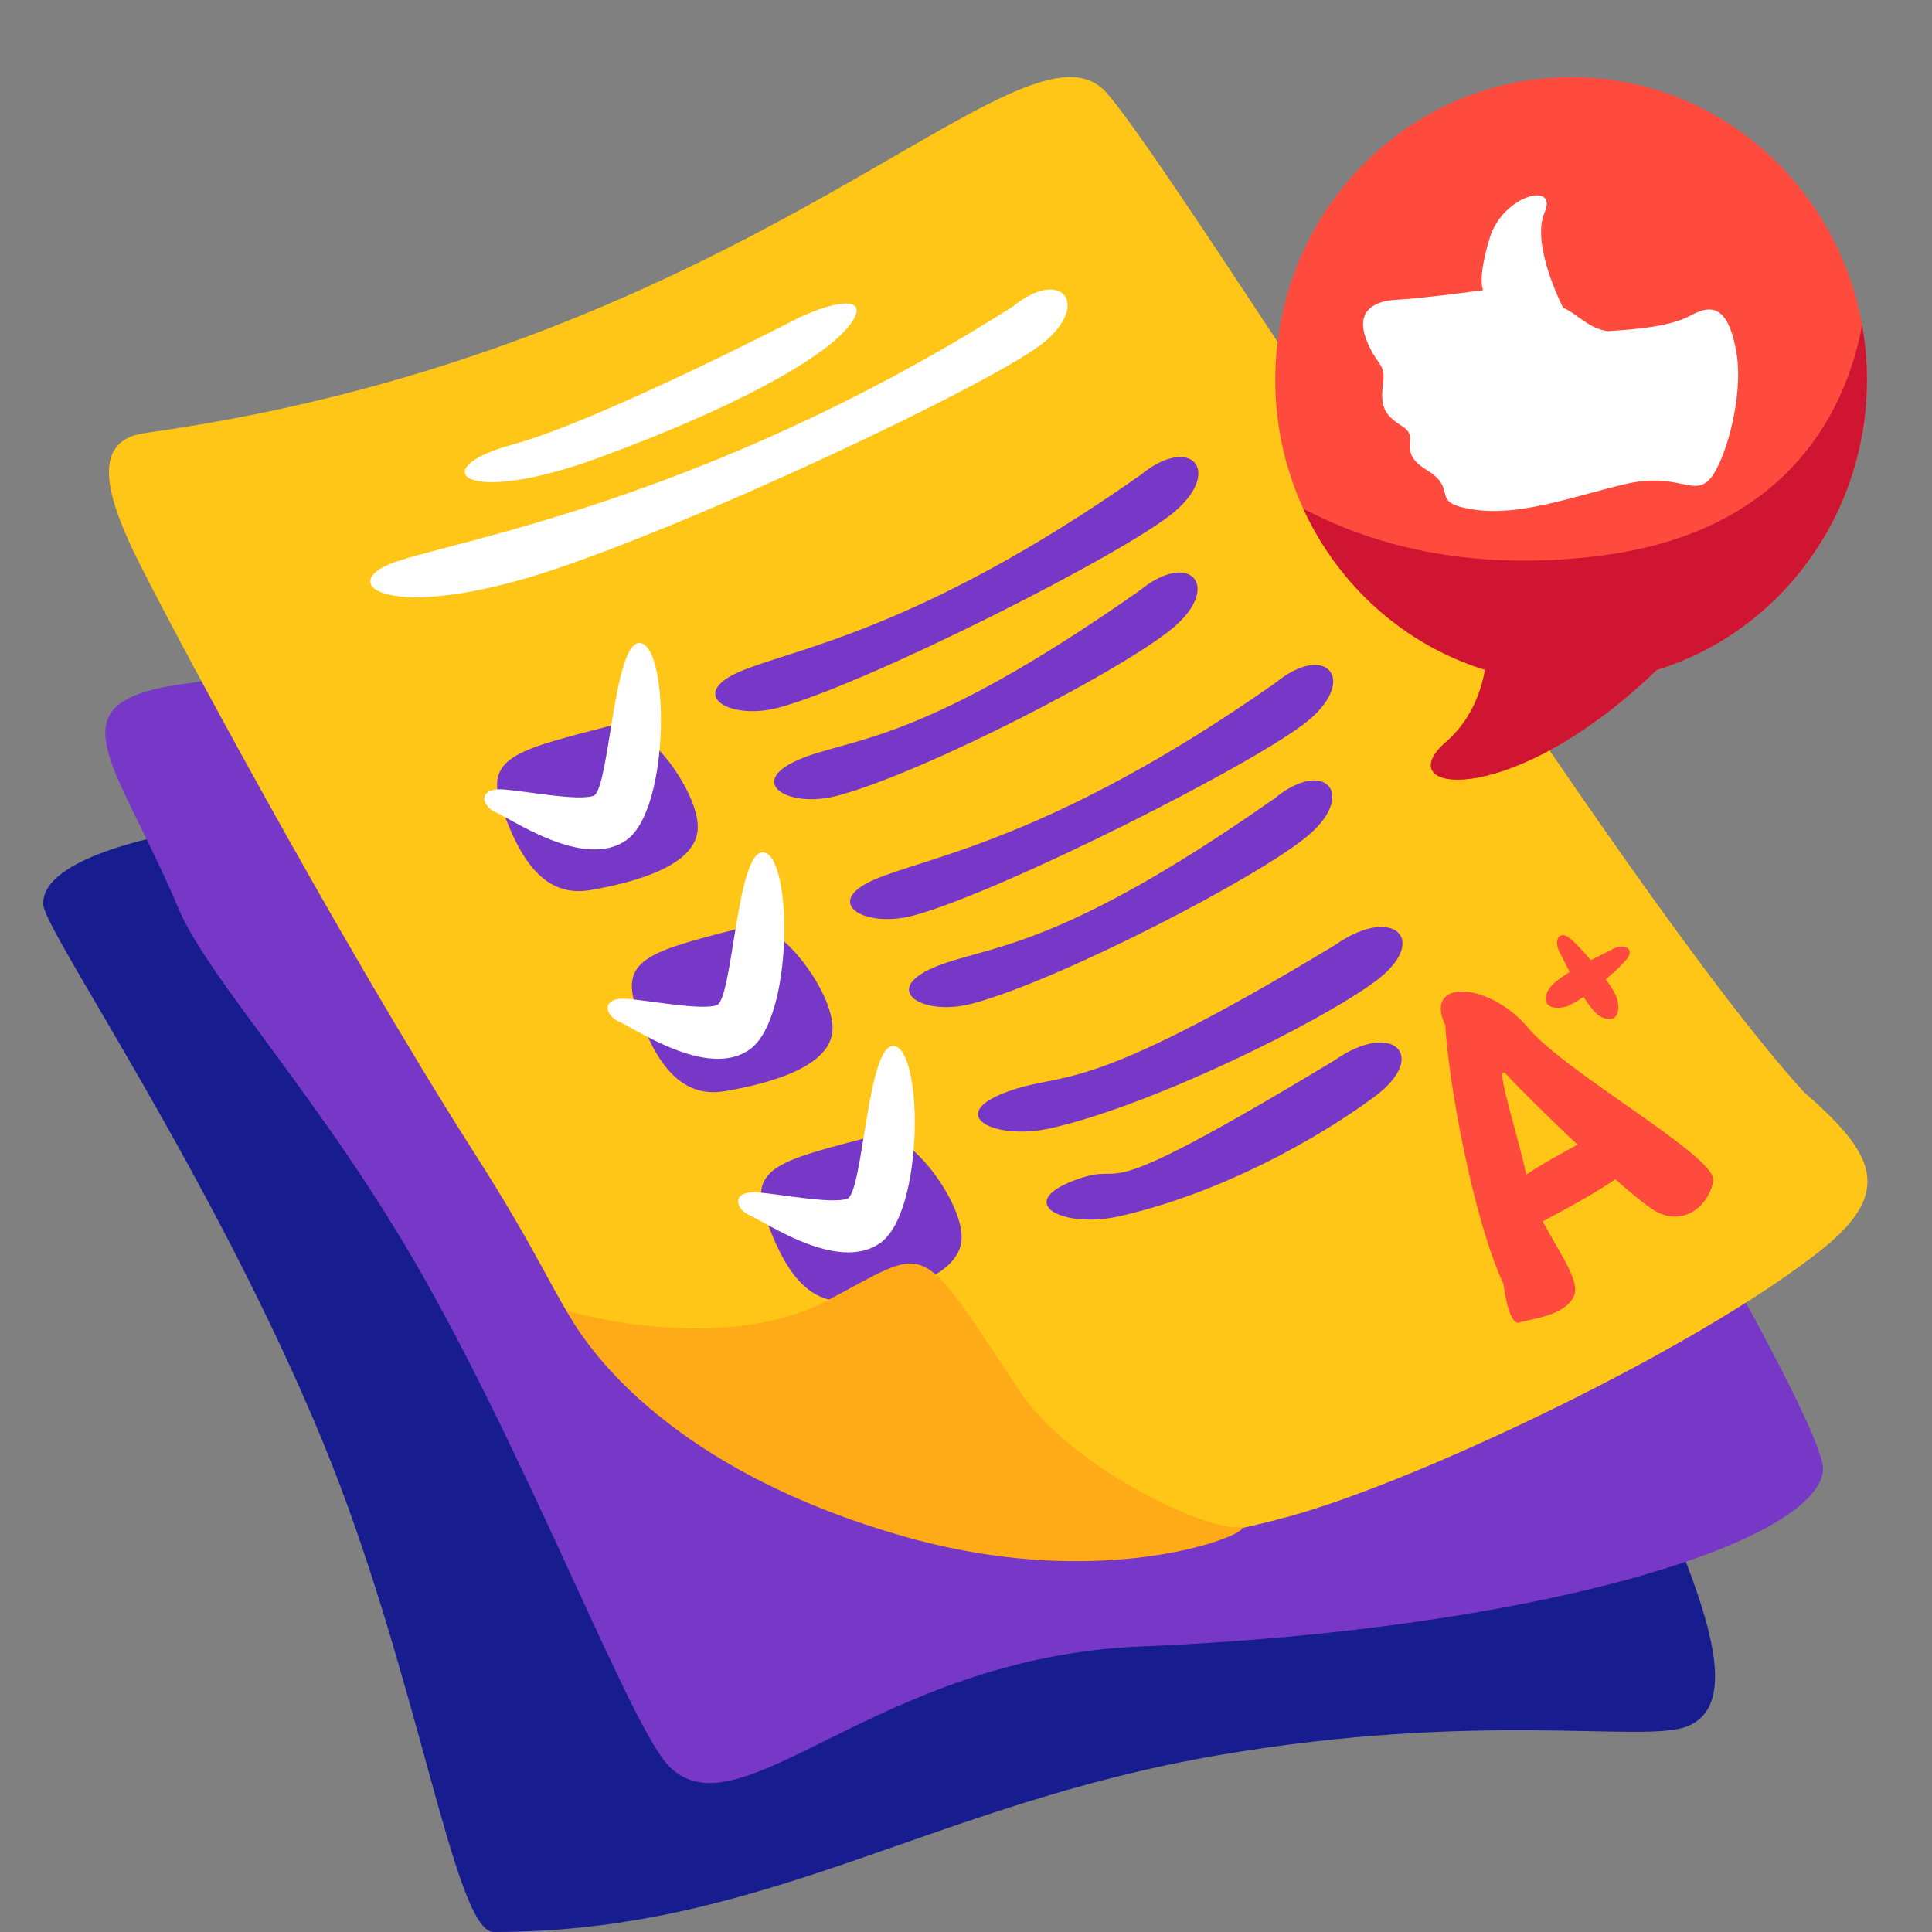 <svg xmlns="http://www.w3.org/2000/svg" xmlns:xlink="http://www.w3.org/1999/xlink" width="500" zoomAndPan="magnify" viewBox="0 0 375 375" height="500" preserveAspectRatio="xMidYMid meet" version="1.2"><rect x="0" y="0" width="375" height="375" fill="#808080" stroke="none"/><g id="d1fa727812"><path style=" stroke:none;fill-rule:nonzero;fill:#171d8f;fill-opacity:1;" d="M 35.301 161.477 C 35.301 161.477 7.625 165.848 8.41 175.688 C 8.832 180.957 41.363 228.242 62.656 279.844 C 81.141 324.629 88.137 375 95.82 375 C 148.453 375 180.367 350.328 236.34 340.711 C 287.266 331.957 318.637 338.352 327.262 335.164 C 345.367 328.473 315.43 281.695 299.445 237.074 C 283.461 192.457 176.508 113.168 176.508 113.168 Z M 35.301 161.477 "/><path style=" stroke:none;fill-rule:nonzero;fill:#7738c7;fill-opacity:1;" d="M 136.559 81.293 C 127.082 90.855 63.586 129.188 36.406 132.648 C 9.227 136.109 22.359 147.207 34.691 176.449 C 40.488 190.195 63.289 214.238 82.543 248.48 C 104.25 287.078 122.648 335.77 129.977 342.957 C 143.801 356.52 170.105 321.699 221.262 319.59 C 297.969 316.422 352.156 299.582 353.852 285.516 C 355.551 271.445 223.223 59.633 223.223 59.633 Z M 136.559 81.293 "/><path style=" stroke:none;fill-rule:nonzero;fill:#ffc517;fill-opacity:1;" d="M 27.965 84.078 C 147.109 67.559 198.742 -0.035 214.762 17.984 C 228.906 33.902 313.652 171.922 350.18 212.012 C 363.914 223.93 367.434 231.195 354.086 242.148 C 330.109 261.488 275.316 287.461 250.234 294.332 C 213.691 304.344 182.652 301.84 142.605 278.312 C 102.555 254.785 118.574 265.297 92.043 223.746 C 65.512 182.195 31.469 118.621 25.965 107.105 C 20.457 95.594 17.953 85.582 27.965 84.078 Z M 27.965 84.078 "/><path style=" stroke:none;fill-rule:nonzero;fill:#ffffff;fill-opacity:1;" d="M 155.332 61.531 C 155.332 61.531 116.395 81.711 99.402 86.312 C 82.414 90.914 89.492 98.699 116.395 88.789 C 143.297 78.879 158.52 70.027 163.828 64.367 C 169.137 58.703 165.598 56.93 155.332 61.531 Z M 155.332 61.531 "/><path style=" stroke:none;fill-rule:nonzero;fill:#7738c7;fill-opacity:1;" d="M 221.367 92.203 C 178.23 122.496 153.707 125.961 143.504 130.395 C 133.305 134.828 141.562 139.914 151.16 137.344 C 168.242 132.766 218.703 107.281 228.016 99.297 C 237.332 91.316 231.121 84.219 221.367 92.203 Z M 221.367 92.203 "/><path style=" stroke:none;fill-rule:nonzero;fill:#7738c7;fill-opacity:1;" d="M 118.816 140.781 C 100.785 145.484 93.887 146.738 97.336 156.617 C 100.785 166.492 105.488 174.332 114.582 172.766 C 123.676 171.195 135.281 167.906 135.438 160.691 C 135.594 153.48 124.93 139.055 118.816 140.781 Z M 118.816 140.781 "/><path style=" stroke:none;fill-rule:nonzero;fill:#7738c7;fill-opacity:1;" d="M 144.98 179.805 C 126.949 184.508 120.051 185.762 123.5 195.641 C 126.949 205.52 131.652 213.355 140.75 211.789 C 149.844 210.223 161.445 206.93 161.602 199.719 C 161.758 192.504 151.098 178.082 144.98 179.805 Z M 144.98 179.805 "/><path style=" stroke:none;fill-rule:nonzero;fill:#7738c7;fill-opacity:1;" d="M 170.039 220.383 C 152.008 225.086 145.109 226.344 148.559 236.219 C 152.008 246.098 156.711 253.938 165.805 252.367 C 174.898 250.801 186.5 247.508 186.656 240.297 C 186.816 233.082 176.152 218.66 170.039 220.383 Z M 170.039 220.383 "/><path style=" stroke:none;fill-rule:nonzero;fill:#ffaa17;fill-opacity:1;" d="M 109.965 254.422 C 109.965 254.422 139.852 263.297 160.375 252.531 C 180.898 241.77 177.648 239.516 197.922 270.055 C 207.773 284.895 233.965 296.938 240.223 296.438 C 246.48 295.938 217.695 310.102 175.895 298.34 C 134.094 286.574 115.973 265.438 109.965 254.422 Z M 109.965 254.422 "/><path style=" stroke:none;fill-rule:nonzero;fill:#7738c7;fill-opacity:1;" d="M 221.207 114.625 C 178.07 144.918 165.152 143.051 154.949 147.484 C 144.75 151.918 153.008 157.004 162.605 154.434 C 179.688 149.855 218.547 129.699 227.859 121.719 C 237.176 113.738 230.965 106.641 221.207 114.625 Z M 221.207 114.625 "/><path style=" stroke:none;fill-rule:nonzero;fill:#7738c7;fill-opacity:1;" d="M 247.531 132.559 C 204.395 162.855 179.871 166.316 169.668 170.75 C 159.469 175.184 167.727 180.27 177.324 177.699 C 194.406 173.121 244.867 147.637 254.184 139.652 C 263.496 131.672 257.285 124.574 247.531 132.559 Z M 247.531 132.559 "/><path style=" stroke:none;fill-rule:nonzero;fill:#7738c7;fill-opacity:1;" d="M 247.375 154.98 C 204.238 185.273 191.316 183.406 181.117 187.84 C 170.914 192.273 179.172 197.359 188.77 194.789 C 205.852 190.211 244.711 170.059 254.027 162.074 C 263.34 154.094 257.129 146.996 247.375 154.98 Z M 247.375 154.98 "/><path style=" stroke:none;fill-rule:nonzero;fill:#7738c7;fill-opacity:1;" d="M 259.156 183.418 C 208.984 213.711 207.133 207.559 195.27 211.992 C 183.406 216.43 193.008 221.516 204.172 218.941 C 224.039 214.363 256.062 198.496 266.895 190.516 C 277.727 182.531 270.504 175.434 259.156 183.418 Z M 259.156 183.418 "/><path style=" stroke:none;fill-rule:nonzero;fill:#7738c7;fill-opacity:1;" d="M 258.977 205.84 C 208.805 236.133 220.445 224.648 208.582 229.082 C 196.719 233.52 206.32 238.602 217.484 236.031 C 237.352 231.453 255.883 220.918 266.715 212.934 C 277.543 204.953 270.324 197.855 258.977 205.84 Z M 258.977 205.84 "/><path style=" stroke:none;fill-rule:nonzero;fill:#ffffff;fill-opacity:1;" d="M 196.562 59.52 C 135.547 98.234 85.055 105.387 75.375 109.594 C 65.695 113.801 76.215 120.535 105.25 111.277 C 134.285 102.02 194.039 73.828 202.875 66.25 C 211.711 58.68 205.82 51.945 196.562 59.52 Z M 196.562 59.52 "/><path style=" stroke:none;fill-rule:nonzero;fill:#ff4b3d;fill-opacity:1;" d="M 303.391 181.516 C 302.285 181.469 301.875 182.914 302.531 184.445 C 303.105 185.551 303.852 187.066 304.676 188.668 C 302.645 189.914 300.961 191.195 300.426 192.332 C 299.113 195.098 301.152 196.117 303.922 195.391 C 304.742 195.176 305.992 194.43 307.359 193.477 C 308.547 195.363 309.754 196.898 310.832 197.41 C 313.602 198.723 314.621 196.684 313.891 193.914 C 313.656 193.016 312.789 191.609 311.699 190.086 C 313.516 188.527 315.082 187.023 315.719 186.215 C 317.32 184.176 315.43 183.156 313.391 184.027 C 312.195 184.648 310.523 185.469 308.785 186.371 C 307.152 184.453 305.562 182.781 304.715 182.117 C 304.207 181.715 303.762 181.531 303.391 181.516 Z M 283.461 192.457 C 280.246 192.586 278.488 194.711 280.535 199.012 C 281.168 210.156 285.859 236.301 291.832 249.262 C 291.832 249.262 292.77 257.422 294.957 256.695 C 297.141 255.965 304.133 255.383 305.59 251.305 C 306.602 248.477 302.492 242.84 299.445 237.074 C 306.637 233.25 311.004 230.68 313.516 228.875 C 316.73 231.707 319.559 234.035 321.176 234.992 C 326.859 238.34 331.809 233.824 332.539 229.164 C 333.266 224.504 303.988 208.336 296.559 199.449 C 292.613 194.727 287.105 192.309 283.461 192.457 Z M 291.844 208.152 C 291.984 208.148 292.195 208.297 292.48 208.625 C 294.039 210.406 299.977 216.336 306.184 222.176 C 303.621 223.602 299.25 225.914 296.25 227.996 C 294.699 220.617 290.574 208.188 291.844 208.152 Z M 291.844 208.152 "/><path style=" stroke:none;fill-rule:nonzero;fill:#ffffff;fill-opacity:1;" d="M 95.945 157.555 C 98.727 158.527 113.34 169.105 121.691 162.98 C 130.039 156.859 129.898 126.242 124.473 124.852 C 119.047 123.461 118.348 153.52 115.148 154.492 C 111.949 155.465 102.762 153.656 97.895 153.238 C 93.023 152.82 93.16 156.023 95.945 157.555 Z M 95.945 157.555 "/><path style=" stroke:none;fill-rule:nonzero;fill:#ffffff;fill-opacity:1;" d="M 119.879 198.188 C 122.664 199.164 137.277 209.738 145.625 203.617 C 153.973 197.492 153.836 166.879 148.406 165.484 C 142.98 164.094 142.285 194.152 139.086 195.129 C 135.883 196.102 126.699 194.293 121.828 193.875 C 116.957 193.457 117.098 196.66 119.879 198.188 Z M 119.879 198.188 "/><path style=" stroke:none;fill-rule:nonzero;fill:#ffffff;fill-opacity:1;" d="M 145.207 235.762 C 147.992 236.738 162.605 247.312 170.953 241.188 C 179.301 235.066 179.164 204.449 173.734 203.059 C 168.309 201.668 167.613 231.727 164.41 232.699 C 161.211 233.676 152.027 231.867 147.156 231.449 C 142.285 231.031 142.426 234.23 145.207 235.762 Z M 145.207 235.762 "/><path style=" stroke:none;fill-rule:nonzero;fill:#ff4b3d;fill-opacity:1;" d="M 304.777 14.961 C 273.133 15.062 247.531 41.359 247.531 73.762 C 247.531 99.641 264.059 122.48 288.242 130.012 C 287.41 134.613 285.363 139.945 280.617 144.066 C 270.188 153.121 289.473 156.859 314.664 136.195 C 317.223 134.098 319.504 132.043 321.562 130.043 C 345.797 122.543 362.375 99.684 362.375 73.758 C 362.375 41.285 336.668 14.961 304.953 14.961 C 304.895 14.961 304.836 14.961 304.777 14.961 Z M 304.777 14.961 "/><path style=" stroke:none;fill-rule:nonzero;fill:#ffffff;fill-opacity:1;" d="M 303.398 59.738 C 303.398 59.738 297.086 47.461 299.793 41.27 C 302.5 35.078 291.668 37.883 289.152 46.203 C 286.637 54.52 287.898 56.32 287.898 56.32 C 287.898 56.32 276.312 57.902 270.992 58.191 C 266.238 58.449 263.23 60.695 265.164 65.824 C 267.098 70.949 268.961 70.379 268.48 74.246 C 267.996 78.117 268.094 80.242 272.059 82.66 C 276.023 85.082 270.703 87.402 276.992 91.27 C 283.277 95.141 277.09 97.559 286.082 98.91 C 295.078 100.266 305.523 96.301 315.391 93.977 C 325.258 91.656 328.156 96.008 331.352 93.496 C 334.543 90.98 338.516 77.301 337.066 68.598 C 335.613 59.891 332.605 58.77 328.254 61.191 C 323.902 63.609 316.066 63.996 312.102 64.285 C 308.246 63.766 306.121 60.859 303.398 59.738 Z M 303.398 59.738 "/><path style=" stroke:none;fill-rule:nonzero;fill:#cf1531;fill-opacity:1;" d="M 361.426 63.105 C 358.715 77.824 348.477 103.23 310.16 107.922 C 284.605 111.051 265.77 105.508 252.969 98.727 C 259.871 113.801 272.688 125.168 288.242 130.012 C 287.41 134.613 285.367 139.945 280.617 144.066 C 270.188 153.121 289.477 156.859 314.668 136.195 C 317.223 134.098 319.508 132.043 321.562 130.043 C 345.797 122.543 362.375 99.684 362.375 73.758 C 362.375 70.188 362.055 66.617 361.426 63.105 Z M 361.426 63.105 "/></g></svg>